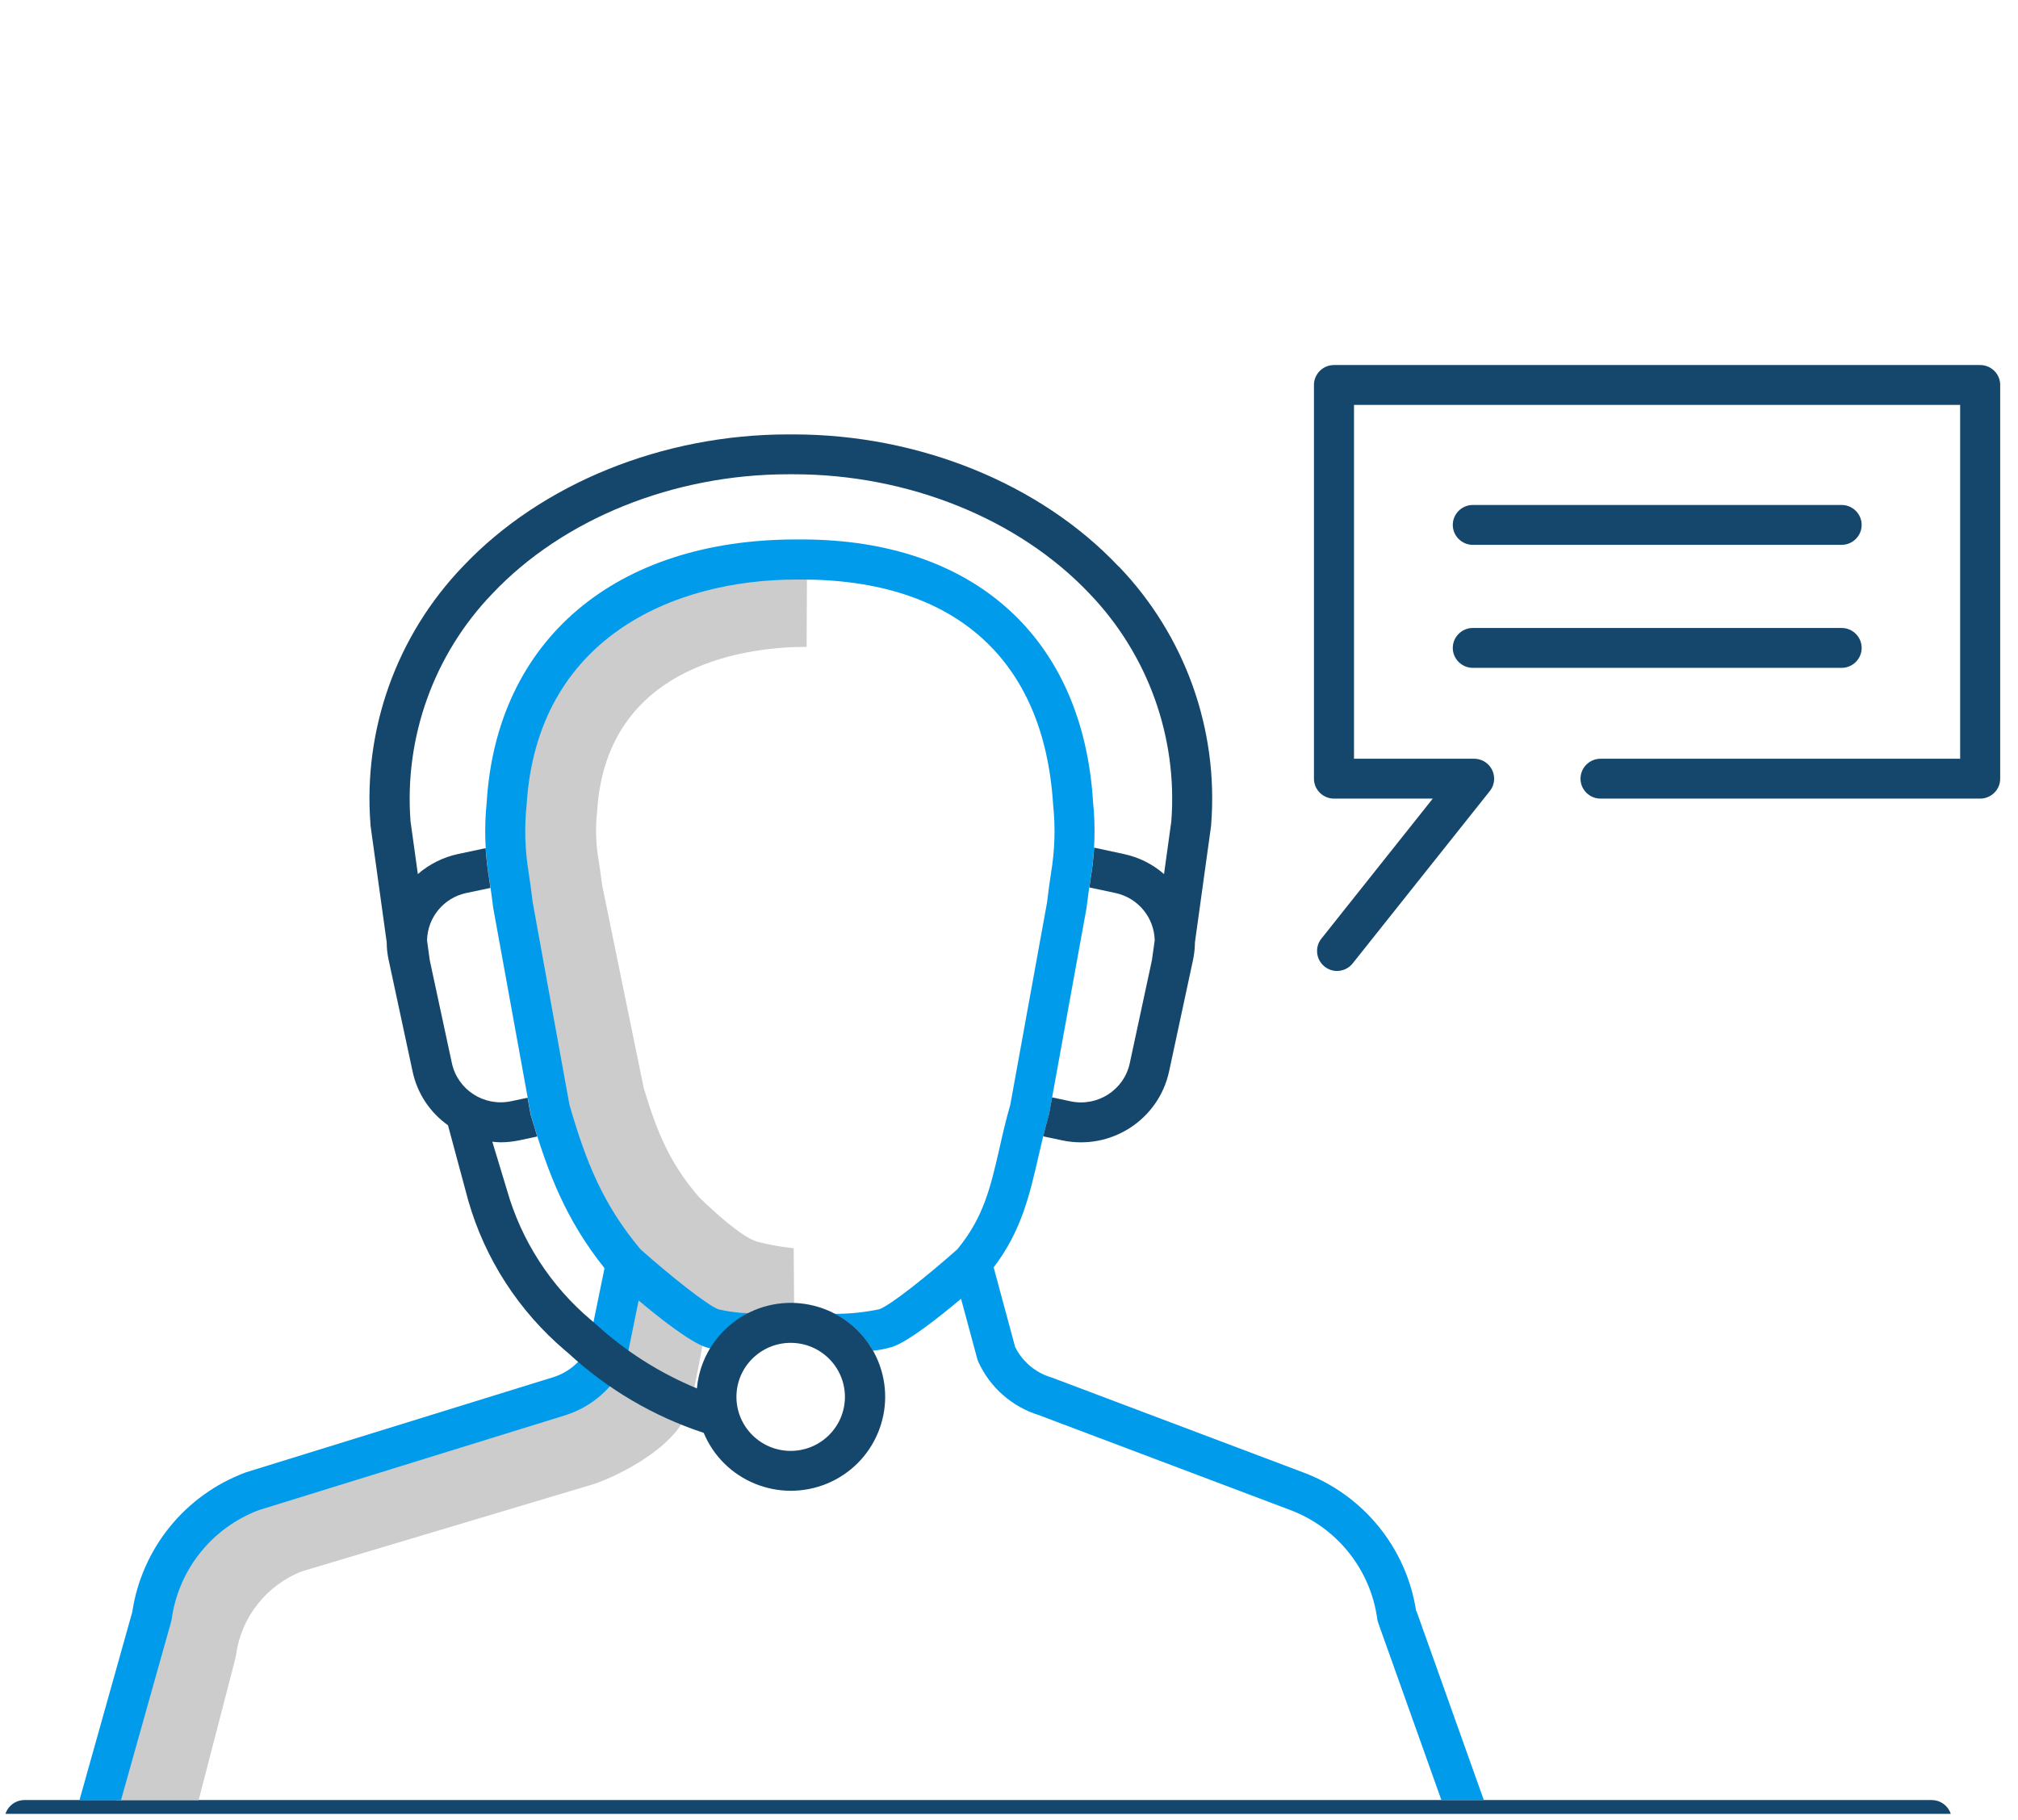 <?xml version="1.0" encoding="UTF-8"?> <svg xmlns="http://www.w3.org/2000/svg" width="102" height="92" viewBox="0 0 102 92" fill="none"><g clip-path="url(#clip0_238_1144)"><path d="M67.583 49.084C67.026 49.084 66.571 48.63 66.571 48.076C66.571 47.849 66.647 47.627 66.789 47.451L72.419 40.371H67.426C66.87 40.371 66.414 39.918 66.414 39.364V19.46C66.414 18.906 66.87 18.453 67.426 18.453H100.088C100.644 18.453 101.1 18.906 101.1 19.46V39.364C101.1 39.918 100.644 40.371 100.088 40.371H80.898C80.342 40.371 79.887 39.918 79.887 39.364C79.887 38.809 80.342 38.356 80.898 38.356H99.076V20.468H68.438V38.356H74.509C75.065 38.356 75.521 38.804 75.521 39.364C75.521 39.59 75.445 39.812 75.303 39.989L68.372 48.7C68.18 48.942 67.886 49.084 67.578 49.084H67.583Z" fill="#15466B"></path><path d="M93.086 27.543H74.443C73.887 27.543 73.431 27.089 73.431 26.535C73.431 25.981 73.887 25.527 74.443 25.527H93.086C93.642 25.527 94.098 25.981 94.098 26.535C94.098 27.089 93.642 27.543 93.086 27.543Z" fill="#15466B"></path><path d="M93.086 33.761H74.443C73.887 33.761 73.431 33.307 73.431 32.753C73.431 32.199 73.887 31.745 74.443 31.745H93.086C93.642 31.745 94.098 32.199 94.098 32.753C94.098 33.307 93.642 33.761 93.086 33.761Z" fill="#15466B"></path><path d="M97.639 93.012H1.237C0.681 93.012 0.226 92.558 0.226 92.004C0.226 91.45 0.681 90.996 1.237 90.996H97.639C98.196 90.996 98.651 91.45 98.651 92.004C98.651 92.558 98.196 93.012 97.639 93.012Z" fill="#15466B"></path><path d="M40.673 28.671C32.316 28.671 26.619 33.388 26.149 40.709C26.032 41.858 26.068 43.022 26.265 44.161C26.311 44.468 26.371 44.841 26.432 45.34L28.592 55.896L28.633 56.067C29.422 58.718 30.302 60.814 32.149 63.001C31.936 64.835 31.198 68.866 30.783 69.617C30.277 70.302 29.594 70.841 28.805 71.174C25.116 72.287 14.032 75.593 14.032 75.593L13.9 75.638C10.739 76.817 8.462 79.603 7.951 82.929L5.861 91.001H10.04L11.892 83.856L11.927 83.69C12.175 81.77 13.455 80.138 15.266 79.432L29.978 75.033C30.768 74.791 34.112 73.36 34.825 71.229C35.073 70.493 35.604 67.49 35.872 66.059C36.13 66.215 36.398 66.351 36.677 66.472C38.007 67.042 40.147 66.971 40.147 66.971L40.117 63.101C39.495 63.036 38.872 62.925 38.265 62.769C37.461 62.512 36.1 61.267 35.326 60.511C33.874 58.828 33.216 57.261 32.538 55.004L30.439 44.765C30.373 44.256 30.317 43.878 30.267 43.556C30.115 42.704 30.09 41.833 30.186 40.971C30.677 33.332 38.25 32.702 40.694 32.702H40.77L40.79 28.671C40.749 28.671 40.709 28.671 40.668 28.671H40.673Z" fill="#CCCCCC"></path><path d="M71.58 81.448C71.094 78.253 68.908 75.567 65.873 74.434L53.175 69.642C53.175 69.642 53.134 69.627 53.114 69.622C52.325 69.38 51.672 68.826 51.308 68.085L50.225 64.069C51.626 62.225 52.036 60.421 52.476 58.516C52.633 57.826 52.8 57.11 53.018 56.355C53.028 56.324 53.033 56.289 53.038 56.254L54.91 45.949C54.91 45.949 54.915 45.909 54.92 45.889C54.996 45.264 55.062 44.806 55.122 44.418C55.34 43.138 55.38 41.833 55.249 40.543C54.733 32.224 49.223 27.27 40.517 27.27H40.248C31.102 27.27 25.111 32.35 24.601 40.543C24.469 41.833 24.509 43.138 24.727 44.418C24.783 44.8 24.853 45.264 24.929 45.889C24.929 45.909 24.929 45.929 24.939 45.949L26.811 56.254C26.816 56.289 26.826 56.319 26.832 56.355C27.692 59.332 28.628 61.696 30.555 64.109L29.735 68.115C29.371 68.841 28.724 69.39 27.939 69.627L12.459 74.419C12.459 74.419 12.423 74.429 12.403 74.439C9.352 75.578 7.167 78.278 6.686 81.488L4.015 91.006H6.114L8.649 81.982C8.659 81.947 8.664 81.911 8.674 81.881C9.008 79.367 10.703 77.235 13.086 76.338L28.531 71.556C29.902 71.138 31.026 70.156 31.617 68.861C31.648 68.79 31.673 68.72 31.688 68.644L32.28 65.742C33.403 66.684 34.865 67.823 35.655 68.095C35.725 68.12 35.817 68.145 35.908 68.165C36.373 67.404 37.041 66.79 37.84 66.387C37.329 66.372 36.818 66.306 36.317 66.19C35.771 65.999 33.859 64.477 32.371 63.152C30.489 60.9 29.624 58.763 28.784 55.851L26.928 45.627C26.852 44.997 26.781 44.528 26.725 44.135C26.533 42.992 26.498 41.828 26.619 40.679C27.14 32.284 33.985 29.296 40.274 29.296C40.355 29.296 40.431 29.296 40.511 29.296C48.262 29.296 52.775 33.332 53.23 40.679C53.352 41.833 53.316 42.997 53.124 44.135C53.063 44.528 52.997 44.997 52.922 45.627L51.065 55.851C50.837 56.642 50.67 57.367 50.513 58.073C50.068 60.013 49.714 61.55 48.389 63.152C46.901 64.477 44.989 65.999 44.442 66.185C43.704 66.341 42.95 66.417 42.196 66.417C43.006 66.84 43.678 67.49 44.129 68.281C44.463 68.246 44.786 68.18 45.11 68.085C45.925 67.803 47.437 66.614 48.576 65.656L49.395 68.689C49.41 68.745 49.431 68.795 49.451 68.846C50.038 70.136 51.151 71.113 52.507 71.536L65.175 76.318C67.573 77.205 69.283 79.341 69.617 81.866C69.627 81.921 69.642 81.982 69.662 82.037L72.855 90.996H75L71.595 81.443L71.58 81.448Z" fill="#009CEB"></path><path d="M56.534 28.631C52.583 24.449 46.446 21.96 40.107 21.96H39.839C33.489 21.96 27.353 24.449 23.401 28.631C20.047 32.123 18.347 36.869 18.727 41.687C18.727 41.712 18.727 41.732 18.732 41.757L19.546 47.632C19.546 47.94 19.582 48.247 19.648 48.544L20.857 54.173C21.089 55.266 21.727 56.233 22.643 56.883L23.665 60.678C24.509 63.636 26.219 66.276 28.567 68.271L28.739 68.417C30.702 70.226 33.029 71.597 35.569 72.433C36.581 74.857 39.368 76.001 41.801 74.998C44.235 73.99 45.383 71.214 44.377 68.79C43.37 66.367 40.577 65.223 38.144 66.225C36.51 66.901 35.382 68.427 35.225 70.186C33.322 69.4 31.577 68.286 30.069 66.896L29.892 66.745C27.833 65.016 26.346 62.713 25.617 60.134L24.884 57.715C25.02 57.73 25.162 57.745 25.304 57.745C25.622 57.745 25.941 57.71 26.255 57.644L27.155 57.453C27.044 57.09 26.933 56.722 26.821 56.344C26.811 56.314 26.806 56.279 26.801 56.244L26.665 55.493L25.83 55.669C24.469 55.956 23.133 55.095 22.84 53.744L21.722 48.539L21.585 47.542C21.605 46.378 22.43 45.385 23.568 45.143L24.788 44.886C24.762 44.72 24.742 44.559 24.722 44.418C24.636 43.909 24.58 43.395 24.545 42.876L23.148 43.173C22.4 43.334 21.702 43.682 21.12 44.186L20.75 41.515C20.427 37.273 21.929 33.085 24.884 30.012C28.461 26.227 34.046 23.975 39.859 23.975C39.945 23.975 40.026 23.975 40.107 23.975C45.904 23.975 51.49 26.227 55.072 30.012C58.026 33.09 59.529 37.273 59.205 41.515L58.836 44.186C58.259 43.682 57.561 43.334 56.807 43.173L55.304 42.85C55.274 43.374 55.213 43.894 55.127 44.413C55.107 44.549 55.087 44.7 55.062 44.861L56.382 45.143C57.52 45.39 58.34 46.378 58.365 47.537L58.224 48.539L57.105 53.744C56.817 55.1 55.476 55.961 54.115 55.674L53.179 55.473L53.038 56.244C53.033 56.279 53.023 56.309 53.018 56.344C52.911 56.717 52.815 57.085 52.729 57.443L53.696 57.649C56.149 58.163 58.557 56.611 59.089 54.173L60.298 48.544C60.364 48.242 60.394 47.94 60.399 47.632L61.213 41.757C61.213 41.757 61.218 41.712 61.218 41.687C61.598 36.869 59.898 32.123 56.544 28.631H56.534ZM39.965 67.883C41.478 67.883 42.707 69.108 42.707 70.614C42.707 72.121 41.478 73.345 39.965 73.345C38.452 73.345 37.223 72.121 37.223 70.614C37.223 69.108 38.452 67.883 39.965 67.883Z" fill="#15466B"></path></g><defs><clipPath id="clip0_238_1144"><rect width="100.874" height="91.225" fill="white" transform="translate(0.226 0.47)"></rect></clipPath></defs></svg> 